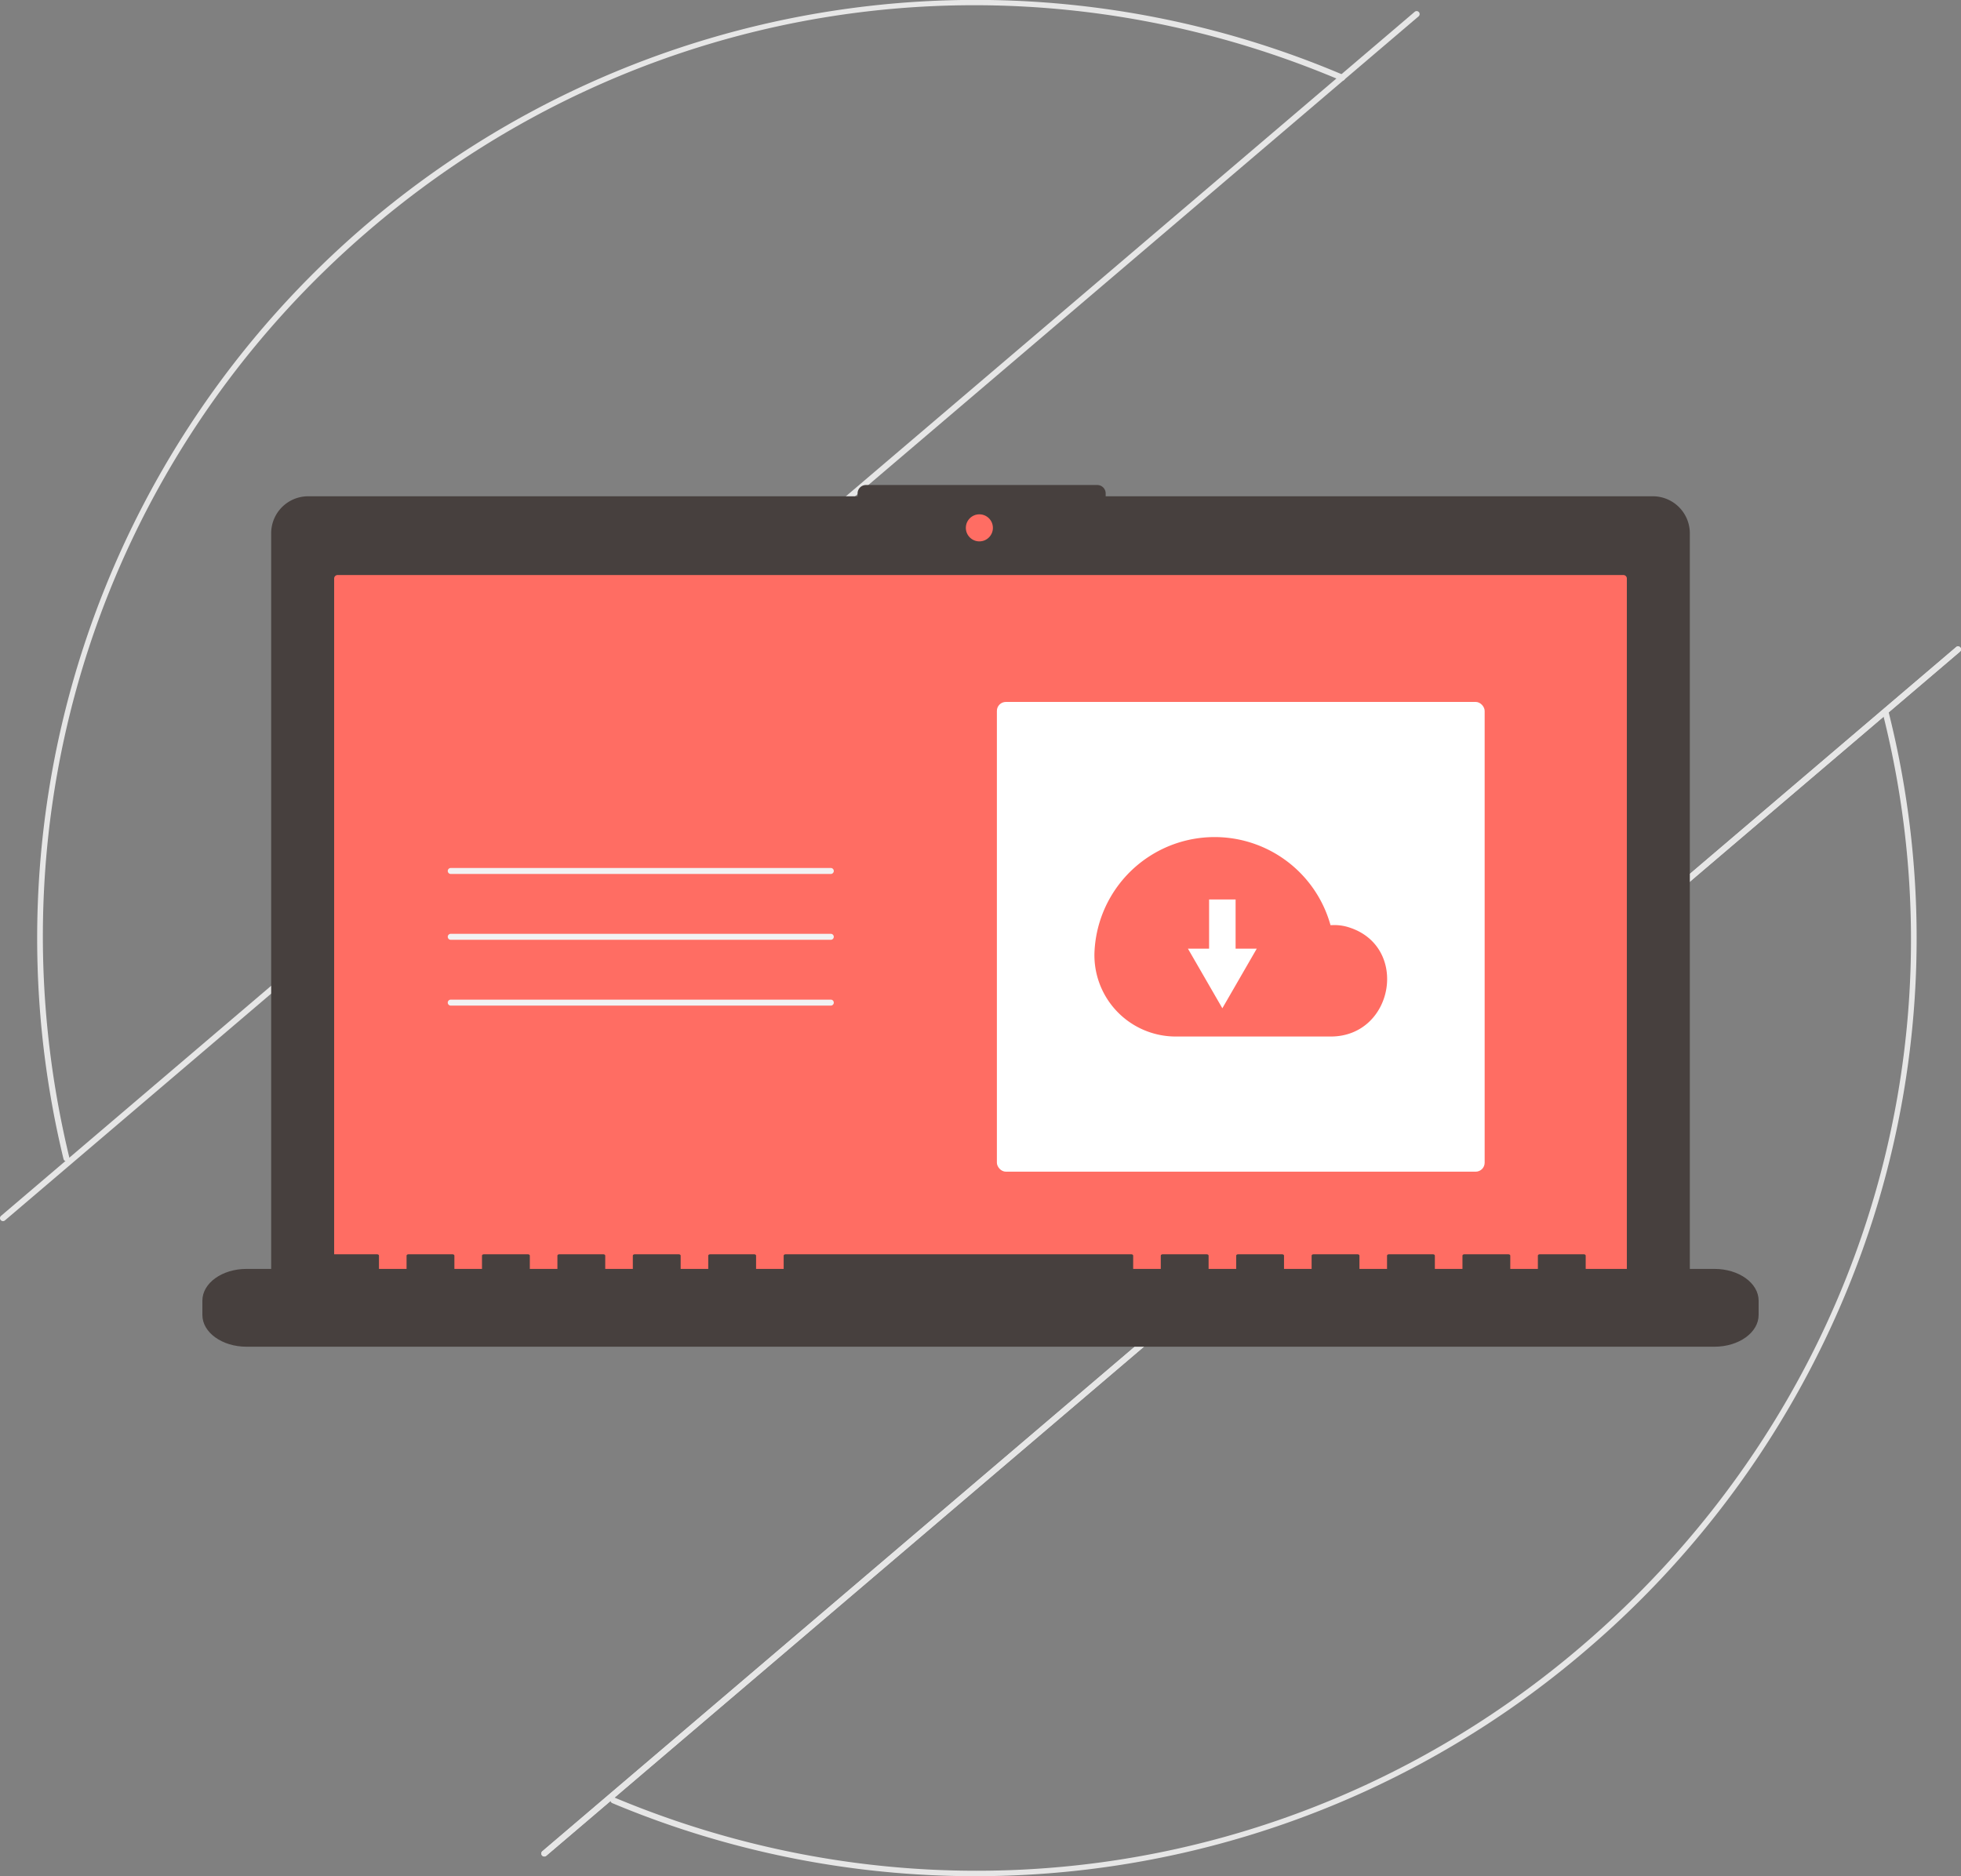 <?xml version="1.0" encoding="UTF-8" standalone="no"?>
<svg xmlns="http://www.w3.org/2000/svg" data-name="Layer 1" width="733.862" height="702.195" viewBox="0 0 733.862 702.195" xmlns:xlink="http://www.w3.org/1999/xlink"><rect x="0" y="0" width="733.862" height="702.195" fill="#808080" stroke="none"/><title>cloud_files</title><path d="M257.075,533.16a1.115,1.115,0,0,1-.236-.462,351.191,351.191,0,0,1,478.94-405.746,1.12,1.12,0,1,1-.876,2.061C612.325,76.891,473.233,98.133,371.906,184.449,271.197,270.239,227.94,403.478,259.017,532.171a1.12,1.12,0,0,1-1.942.989Z" transform="translate(-233.069 -98.903)" fill="#e6e6e6"/><path d="M461.796,773.486a1.12,1.12,0,0,1,1.285-1.76C585.198,822.868,723.62,801.343,824.331,715.552,926.612,628.423,970.046,494.49,937.685,366.02a1.12,1.12,0,0,1,2.172-.546,346.596,346.596,0,0,1-5.751,189.354A353.672,353.672,0,0,1,825.783,717.257a351.074,351.074,0,0,1-363.569,56.534A1.113,1.113,0,0,1,461.796,773.486Z" transform="translate(-233.069 -98.903)" fill="#e6e6e6"/><path d="M435.914,793.364a1.119,1.119,0,0,1,.126-1.579L965.085,341.113a1.12,1.12,0,1,1,1.452,1.705L437.493,793.49A1.119,1.119,0,0,1,435.914,793.364Z" transform="translate(-233.069 -98.903)" fill="#e6e6e6"/><path d="M233.336,555.557a1.12,1.12,0,0,1,.126-1.579L762.507,103.306a1.12,1.12,0,0,1,1.452,1.705L234.915,555.683A1.12,1.12,0,0,1,233.336,555.557Z" transform="translate(-233.069 -98.903)" fill="#e6e6e6"/><path d="M435.914,793.364a1.119,1.119,0,0,1,.126-1.579L965.085,341.113a1.12,1.12,0,1,1,1.452,1.705L437.493,793.49A1.119,1.119,0,0,1,435.914,793.364Z" transform="translate(-233.069 -98.903)" fill="#e6e6e6"/><path d="M851.601,284.654H646.844v-1.072a3.148,3.148,0,0,0-3.148-3.148H557.148a3.148,3.148,0,0,0-3.148,3.148v1.072H348.399A13.85,13.85,0,0,0,334.549,298.504V578.879a13.85,13.85,0,0,0,13.85,13.85H851.601a13.85,13.85,0,0,0,13.85-13.85V298.504A13.85,13.85,0,0,0,851.601,284.654Z" transform="translate(-233.069 -98.903)" fill="#47403E"/><path d="M359.414,314.131a1.298,1.298,0,0,0-1.296,1.296V581.369a1.297,1.297,0,0,0,1.296,1.296H840.586a1.297,1.297,0,0,0,1.296-1.296V315.427a1.297,1.297,0,0,0-1.296-1.296Z" transform="translate(-233.069 -98.903)" fill="#ff6d63"/><circle cx="366.509" cy="197.568" r="5.064" fill="#ff6d63"/><path d="M874.673,573.833H826.484v-4.976c0-.273-.308-.495-.688-.495H809.274c-.38,0-.688.222-.688.495v4.976h-10.326v-4.976c0-.273-.308-.495-.688-.495H781.05c-.38,0-.688.222-.688.495v4.976H770.035v-4.976c0-.273-.308-.495-.688-.495H752.825c-.38,0-.688.222-.688.495v4.976h-10.326v-4.976c0-.273-.308-.495-.688-.495H724.601c-.38,0-.688.222-.688.495v4.976H713.586v-4.976c0-.273-.308-.495-.688-.495H696.376c-.38,0-.688.222-.688.495v4.976h-10.326v-4.976c0-.273-.308-.495-.688-.495H668.152c-.38,0-.688.222-.688.495v4.976H657.137v-4.976c0-.273-.308-.495-.688-.495H527.029c-.38,0-.688.222-.688.495v4.976h-10.326v-4.976c0-.273-.308-.495-.688-.495H498.805c-.38,0-.688.222-.688.495v4.976H487.79v-4.976c0-.273-.308-.495-.688-.495H470.58c-.38,0-.688.222-.688.495v4.976h-10.326v-4.976c0-.273-.308-.495-.688-.495H442.356c-.38,0-.688.222-.688.495v4.976H431.341v-4.976c0-.273-.308-.495-.688-.495H414.131c-.38,0-.688.222-.688.495v4.976h-10.326v-4.976c0-.273-.308-.495-.688-.495H385.906c-.38,0-.688.222-.688.495v4.976H374.892v-4.976c0-.273-.308-.495-.688-.495H357.682c-.38,0-.688.222-.688.495v4.976H325.327c-9.125,0-16.522,5.317-16.522,11.877V591.08c0,6.559,7.397,11.877,16.522,11.877H874.673c9.125,0,16.522-5.317,16.522-11.877v-5.37C891.194,579.15,883.797,573.833,874.673,573.833Z" transform="translate(-233.069 -98.903)" fill="#47403E"/><path d="M543.978,426.017H401.754a1.12,1.12,0,1,1,0-2.24H543.978a1.12,1.12,0,1,1,0,2.24Z" transform="translate(-233.069 -98.903)" fill="#f2f2f2"/><path d="M543.978,450.654H401.754a1.12,1.12,0,1,1,0-2.24H543.978a1.12,1.12,0,1,1,0,2.24Z" transform="translate(-233.069 -98.903)" fill="#f2f2f2"/><path d="M543.978,475.291H401.754a1.12,1.12,0,1,1,0-2.24H543.978a1.12,1.12,0,1,1,0,2.24Z" transform="translate(-233.069 -98.903)" fill="#f2f2f2"/><rect x="373.062" y="262.722" width="182.539" height="175.82" rx="3.36" fill="#fff"/><path d="M642.683,454.674a45.006,45.006,0,0,1,88.303-9.489c.545-.02,1.09-.041,1.64-.041a17.667,17.667,0,0,1,5.515.938c22.387,7.351,16.492,40.775-7.071,40.775H673.16a30.442,30.442,0,0,1-30.509-31.519Q642.665,455.006,642.683,454.674Z" transform="translate(-233.069 -98.903)" fill="#ff6d63"/><polygon points="462.397 355.07 462.397 336.649 452.478 336.649 452.478 355.07 444.559 355.07 450.998 366.224 457.438 377.377 463.877 366.224 470.316 355.07 462.397 355.07" fill="#fff"/></svg>
